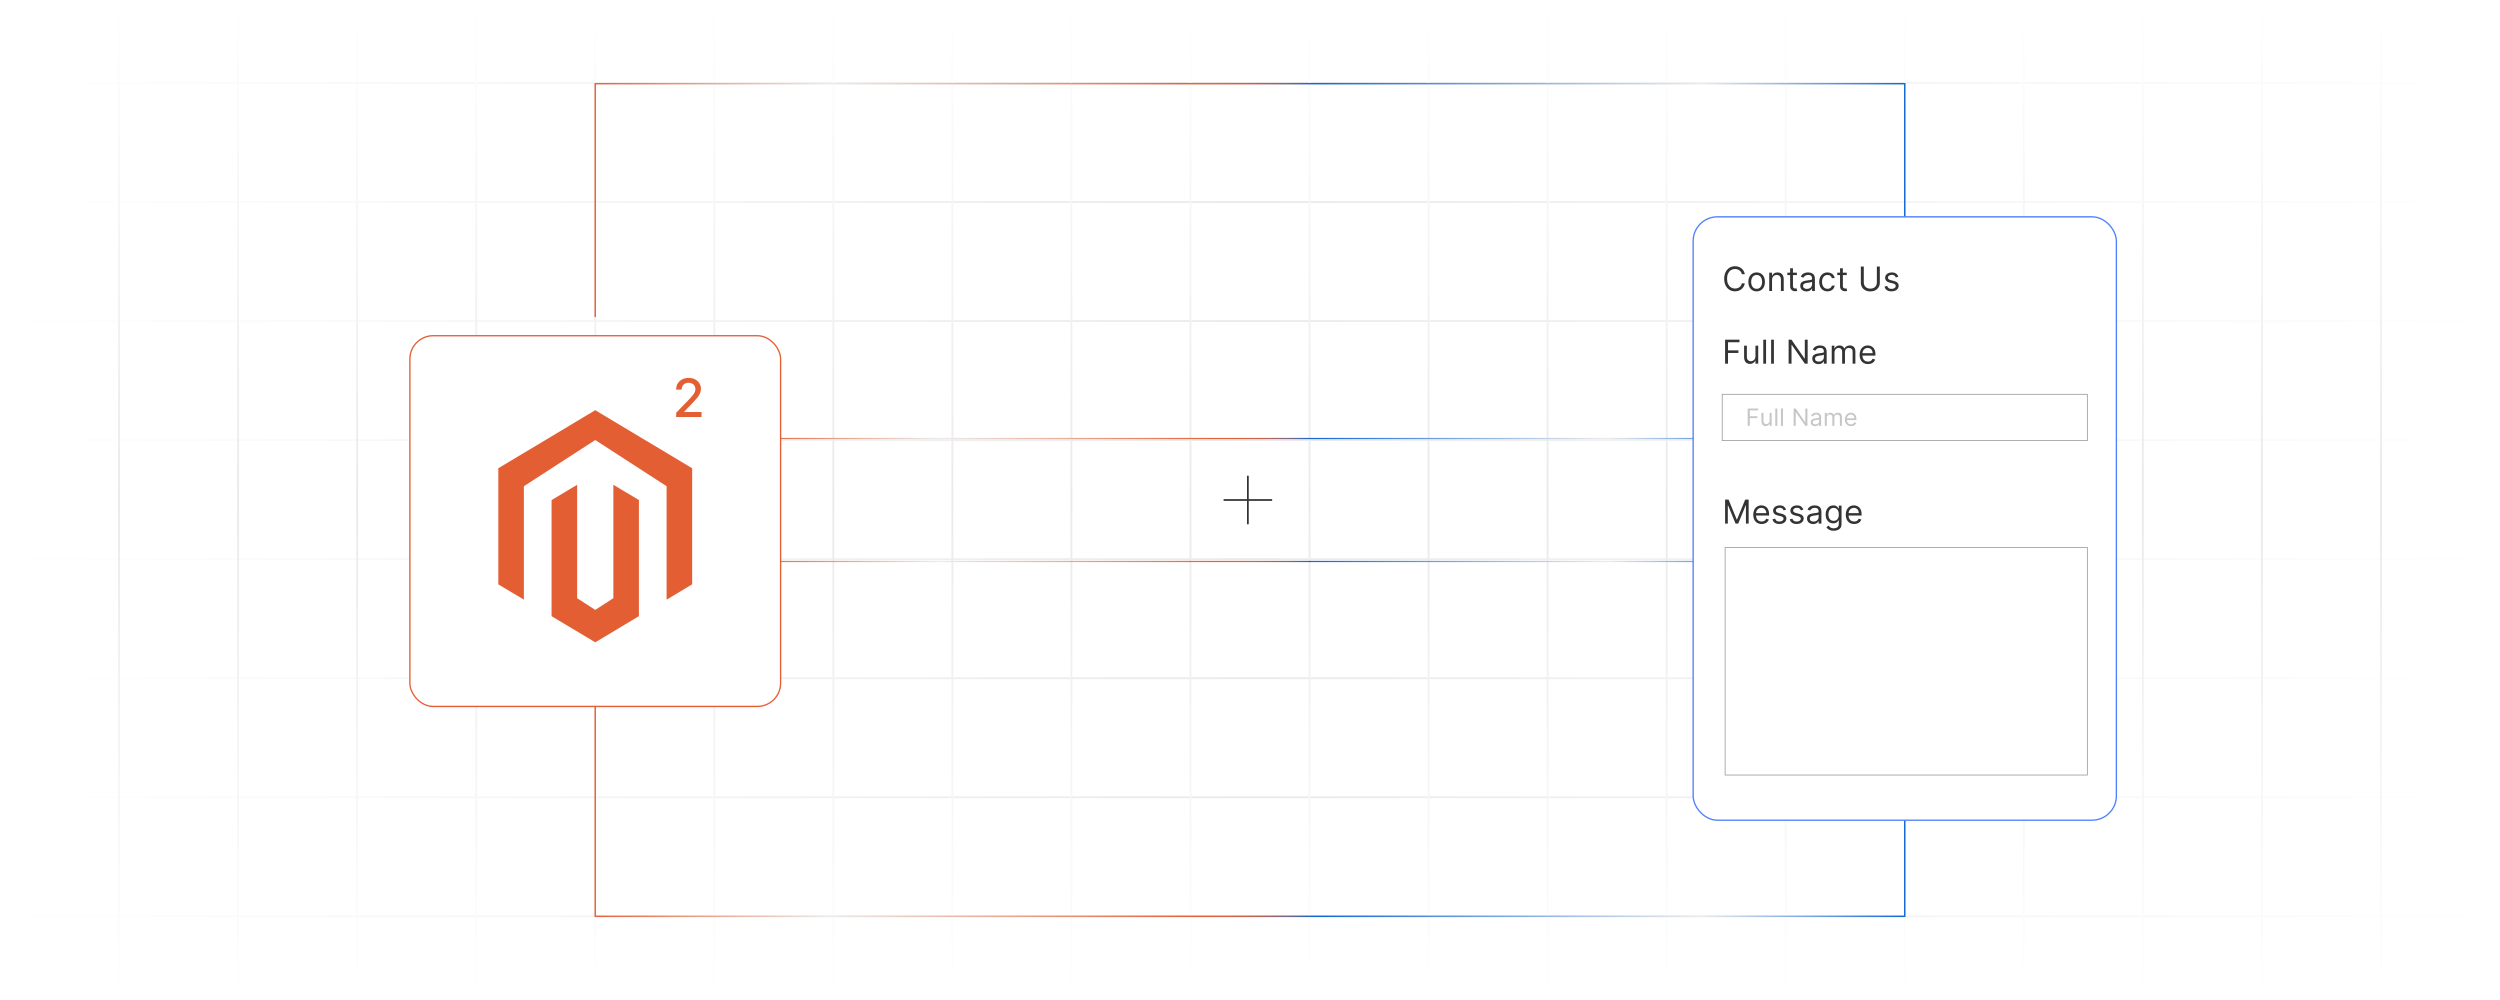 <?xml version="1.0" encoding="UTF-8"?><svg id="Layer_1" xmlns="http://www.w3.org/2000/svg" xmlns:xlink="http://www.w3.org/1999/xlink" viewBox="0 0 1000 400"><defs><linearGradient id="linear-gradient" x1="0" y1="366.528" x2="1000" y2="366.528" gradientUnits="userSpaceOnUse"><stop offset="0" stop-color="#fff"/><stop offset=".5" stop-color="#eaeaea"/><stop offset="1" stop-color="#fff"/></linearGradient><linearGradient id="linear-gradient-2" y1="318.909" y2="318.909" xlink:href="#linear-gradient"/><linearGradient id="linear-gradient-3" y1="271.29" y2="271.29" xlink:href="#linear-gradient"/><linearGradient id="linear-gradient-4" y1="223.671" y2="223.671" xlink:href="#linear-gradient"/><linearGradient id="linear-gradient-5" y1="176.052" y2="176.052" xlink:href="#linear-gradient"/><linearGradient id="linear-gradient-6" y1="128.433" y2="128.433" xlink:href="#linear-gradient"/><linearGradient id="linear-gradient-7" y1="80.814" y2="80.814" xlink:href="#linear-gradient"/><linearGradient id="linear-gradient-8" y1="33.195" y2="33.195" xlink:href="#linear-gradient"/><linearGradient id="linear-gradient-9" x1="952.381" y1=".138" x2="952.381" y2="399.862" xlink:href="#linear-gradient"/><linearGradient id="linear-gradient-10" x1="904.762" y1=".138" x2="904.762" y2="399.862" xlink:href="#linear-gradient"/><linearGradient id="linear-gradient-11" x1="857.143" y1=".138" x2="857.143" y2="399.862" xlink:href="#linear-gradient"/><linearGradient id="linear-gradient-12" x1="809.524" y1=".138" x2="809.524" y2="399.862" xlink:href="#linear-gradient"/><linearGradient id="linear-gradient-13" x1="761.905" y1=".138" x2="761.905" y2="399.862" xlink:href="#linear-gradient"/><linearGradient id="linear-gradient-14" x1="714.286" y1=".138" x2="714.286" y2="399.862" xlink:href="#linear-gradient"/><linearGradient id="linear-gradient-15" x1="666.667" y1=".138" x2="666.667" y2="399.862" xlink:href="#linear-gradient"/><linearGradient id="linear-gradient-16" x1="619.048" y1=".138" x2="619.048" y2="399.862" xlink:href="#linear-gradient"/><linearGradient id="linear-gradient-17" x1="571.429" y1=".138" x2="571.429" y2="399.862" xlink:href="#linear-gradient"/><linearGradient id="linear-gradient-18" x1="523.809" y1=".138" x2="523.809" y2="399.862" xlink:href="#linear-gradient"/><linearGradient id="linear-gradient-19" x1="476.19" y1=".138" x2="476.19" y2="399.862" xlink:href="#linear-gradient"/><linearGradient id="linear-gradient-20" x1="428.571" y1=".138" x2="428.571" y2="399.862" xlink:href="#linear-gradient"/><linearGradient id="linear-gradient-21" x1="380.952" y1=".138" x2="380.952" y2="399.862" xlink:href="#linear-gradient"/><linearGradient id="linear-gradient-22" x1="333.333" y1=".138" x2="333.333" y2="399.862" xlink:href="#linear-gradient"/><linearGradient id="linear-gradient-23" x1="285.714" y1=".138" x2="285.714" y2="399.862" xlink:href="#linear-gradient"/><linearGradient id="linear-gradient-24" x1="238.095" y1=".138" x2="238.095" y2="399.862" xlink:href="#linear-gradient"/><linearGradient id="linear-gradient-25" x1="190.476" y1=".138" x2="190.476" y2="399.862" xlink:href="#linear-gradient"/><linearGradient id="linear-gradient-26" x1="142.857" y1=".138" x2="142.857" y2="399.862" xlink:href="#linear-gradient"/><linearGradient id="linear-gradient-27" x1="95.238" y1=".138" x2="95.238" y2="399.862" xlink:href="#linear-gradient"/><linearGradient id="linear-gradient-28" x1="47.619" y1=".138" x2="47.619" y2="399.862" xlink:href="#linear-gradient"/><linearGradient id="linear-gradient-29" x1="237.797" y1="80.002" x2="762.203" y2="80.002" gradientUnits="userSpaceOnUse"><stop offset="0" stop-color="#e4643b"/><stop offset=".179" stop-color="#ececec"/><stop offset=".45" stop-color="#e4643b"/><stop offset=".471" stop-color="#e1643d"/><stop offset=".485" stop-color="#d86443"/><stop offset=".498" stop-color="#c8644f"/><stop offset=".509" stop-color="#b2645f"/><stop offset=".52" stop-color="#966573"/><stop offset=".53" stop-color="#74668d"/><stop offset=".539" stop-color="#4a66ab"/><stop offset=".548" stop-color="#1c67cd"/><stop offset=".55" stop-color="#1368d5"/><stop offset=".844" stop-color="#ececec"/><stop offset="1" stop-color="#1368d5"/></linearGradient><linearGradient id="linear-gradient-30" x1="237.797" y1="325.83" x2="762.203" y2="325.83" gradientTransform="translate(1000 645.828) rotate(-180)" gradientUnits="userSpaceOnUse"><stop offset="0" stop-color="#1368d5"/><stop offset=".156" stop-color="#ececec"/><stop offset=".45" stop-color="#1368d5"/><stop offset=".452" stop-color="#1c67cd"/><stop offset=".461" stop-color="#4a66ab"/><stop offset=".47" stop-color="#74668d"/><stop offset=".48" stop-color="#966573"/><stop offset=".491" stop-color="#b2645f"/><stop offset=".502" stop-color="#c8644f"/><stop offset=".515" stop-color="#d86443"/><stop offset=".529" stop-color="#e1643d"/><stop offset=".55" stop-color="#e4643b"/><stop offset=".821" stop-color="#ececec"/><stop offset="1" stop-color="#e4643b"/></linearGradient><linearGradient id="linear-gradient-31" x1="303.142" y1="175.405" x2="705.656" y2="175.405" xlink:href="#linear-gradient-29"/><linearGradient id="linear-gradient-32" x1="303.142" y1="224.595" x2="705.656" y2="224.595" xlink:href="#linear-gradient-29"/><filter id="drop-shadow-1" filterUnits="userSpaceOnUse"><feOffset dx="0" dy="8.43"/><feGaussianBlur result="blur" stdDeviation="6.744"/><feFlood flood-color="#000" flood-opacity=".09"/><feComposite in2="blur" operator="in"/><feComposite in="SourceGraphic"/></filter><filter id="drop-shadow-2" filterUnits="userSpaceOnUse"><feOffset dx="0" dy="7.124"/><feGaussianBlur result="blur-2" stdDeviation="5.699"/><feFlood flood-color="#000" flood-opacity=".09"/><feComposite in2="blur-2" operator="in"/><feComposite in="SourceGraphic"/></filter></defs><line y1="366.528" x2="1000" y2="366.528" fill="none" stroke="url(#linear-gradient)" stroke-miterlimit="10" stroke-width=".75"/><line y1="318.909" x2="1000" y2="318.909" fill="none" stroke="url(#linear-gradient-2)" stroke-miterlimit="10" stroke-width=".75"/><line y1="271.29" x2="1000" y2="271.29" fill="none" stroke="url(#linear-gradient-3)" stroke-miterlimit="10" stroke-width=".75"/><line y1="223.671" x2="1000" y2="223.671" fill="none" stroke="url(#linear-gradient-4)" stroke-miterlimit="10" stroke-width=".75"/><line y1="176.052" x2="1000" y2="176.052" fill="none" stroke="url(#linear-gradient-5)" stroke-miterlimit="10" stroke-width=".75"/><line y1="128.433" x2="1000" y2="128.433" fill="none" stroke="url(#linear-gradient-6)" stroke-miterlimit="10" stroke-width=".75"/><line y1="80.814" x2="1000" y2="80.814" fill="none" stroke="url(#linear-gradient-7)" stroke-miterlimit="10" stroke-width=".75"/><line y1="33.195" x2="1000" y2="33.195" fill="none" stroke="url(#linear-gradient-8)" stroke-miterlimit="10" stroke-width=".75"/><line x1="952.381" y1=".138" x2="952.381" y2="399.862" fill="none" stroke="url(#linear-gradient-9)" stroke-miterlimit="10" stroke-width=".75"/><line x1="904.762" y1=".138" x2="904.762" y2="399.862" fill="none" stroke="url(#linear-gradient-10)" stroke-miterlimit="10" stroke-width=".75"/><line x1="857.143" y1=".138" x2="857.143" y2="399.862" fill="none" stroke="url(#linear-gradient-11)" stroke-miterlimit="10" stroke-width=".75"/><line x1="809.524" y1=".138" x2="809.524" y2="399.862" fill="none" stroke="url(#linear-gradient-12)" stroke-miterlimit="10" stroke-width=".75"/><line x1="761.905" y1=".138" x2="761.905" y2="399.862" fill="none" stroke="url(#linear-gradient-13)" stroke-miterlimit="10" stroke-width=".75"/><line x1="714.286" y1=".138" x2="714.286" y2="399.862" fill="none" stroke="url(#linear-gradient-14)" stroke-miterlimit="10" stroke-width=".75"/><line x1="666.667" y1=".138" x2="666.667" y2="399.862" fill="none" stroke="url(#linear-gradient-15)" stroke-miterlimit="10" stroke-width=".75"/><line x1="619.048" y1=".138" x2="619.048" y2="399.862" fill="none" stroke="url(#linear-gradient-16)" stroke-miterlimit="10" stroke-width=".75"/><line x1="571.429" y1=".138" x2="571.429" y2="399.862" fill="none" stroke="url(#linear-gradient-17)" stroke-miterlimit="10" stroke-width=".75"/><line x1="523.809" y1=".138" x2="523.809" y2="399.862" fill="none" stroke="url(#linear-gradient-18)" stroke-miterlimit="10" stroke-width=".75"/><line x1="476.19" y1=".138" x2="476.19" y2="399.862" fill="none" stroke="url(#linear-gradient-19)" stroke-miterlimit="10" stroke-width=".75"/><line x1="428.571" y1=".138" x2="428.571" y2="399.862" fill="none" stroke="url(#linear-gradient-20)" stroke-miterlimit="10" stroke-width=".75"/><line x1="380.952" y1=".138" x2="380.952" y2="399.862" fill="none" stroke="url(#linear-gradient-21)" stroke-miterlimit="10" stroke-width=".75"/><line x1="333.333" y1=".138" x2="333.333" y2="399.862" fill="none" stroke="url(#linear-gradient-22)" stroke-miterlimit="10" stroke-width=".75"/><line x1="285.714" y1=".138" x2="285.714" y2="399.862" fill="none" stroke="url(#linear-gradient-23)" stroke-miterlimit="10" stroke-width=".75"/><line x1="238.095" y1=".138" x2="238.095" y2="399.862" fill="none" stroke="url(#linear-gradient-24)" stroke-miterlimit="10" stroke-width=".75"/><line x1="190.476" y1=".138" x2="190.476" y2="399.862" fill="none" stroke="url(#linear-gradient-25)" stroke-miterlimit="10" stroke-width=".75"/><line x1="142.857" y1=".138" x2="142.857" y2="399.862" fill="none" stroke="url(#linear-gradient-26)" stroke-miterlimit="10" stroke-width=".75"/><line x1="95.238" y1=".138" x2="95.238" y2="399.862" fill="none" stroke="url(#linear-gradient-27)" stroke-miterlimit="10" stroke-width=".75"/><line x1="47.619" y1=".138" x2="47.619" y2="399.862" fill="none" stroke="url(#linear-gradient-28)" stroke-miterlimit="10" stroke-width=".75"/><polyline points="238.095 126.831 238.095 33.472 761.905 33.472 761.905 97.563" fill="none" stroke="url(#linear-gradient-29)" stroke-miterlimit="10" stroke-width=".597"/><polyline points="761.905 302.437 761.905 366.528 238.095 366.528 238.095 273.169" fill="none" stroke="url(#linear-gradient-30)" stroke-miterlimit="10" stroke-width=".597"/><line x1="303.142" y1="175.405" x2="705.656" y2="175.405" fill="none" stroke="url(#linear-gradient-31)" stroke-miterlimit="10" stroke-width=".498"/><line x1="303.142" y1="224.595" x2="705.656" y2="224.595" fill="none" stroke="url(#linear-gradient-32)" stroke-miterlimit="10" stroke-width=".498"/><g filter="url(#drop-shadow-1)"><rect x="163.952" y="125.857" width="148.287" height="148.287" rx="9.301" ry="9.301" fill="#fff" stroke="#e45e34" stroke-miterlimit="10" stroke-width=".538"/><g id="LOGO"><polygon points="276.864 178.868 276.864 225.305 266.639 231.431 266.639 186.059 238.095 167.578 209.551 186.059 209.551 231.431 199.327 225.305 199.327 178.868 238.095 155.649 276.864 178.868" fill="#e45e34" stroke-width="0"/><polygon points="255.562 191.597 255.562 238.034 248.49 242.269 238.095 248.498 227.692 242.269 220.628 238.034 220.628 191.597 230.853 185.471 230.853 230.843 238.095 235.529 245.338 230.843 245.338 185.471 255.562 191.597" fill="#e45e34" stroke-width="0"/></g><path d="M270.469,158.362v-1.687l5.219-5.407c.557-.587,1.018-1.103,1.382-1.548.364-.444.636-.867.817-1.269s.272-.828.272-1.28c0-.512-.121-.955-.362-1.329-.241-.374-.57-.662-.986-.866-.417-.203-.886-.305-1.408-.305-.552,0-1.034.113-1.446.339s-.728.545-.949.956c-.221.412-.332.894-.332,1.446h-2.222c0-.939.216-1.76.648-2.463.432-.702,1.024-1.248,1.777-1.638.753-.389,1.609-.583,2.568-.583.969,0,1.824.191,2.564.575.74.385,1.319.906,1.736,1.566.416.66.625,1.405.625,2.233,0,.572-.107,1.132-.32,1.679-.213.548-.584,1.156-1.111,1.826-.527.671-1.26,1.482-2.199,2.437l-3.065,3.208v.113h6.943v1.995h-10.151Z" fill="#e45e34" stroke-width="0"/></g><line x1="499.149" y1="190.291" x2="499.149" y2="209.709" fill="none" stroke="#333" stroke-miterlimit="10" stroke-width=".693"/><line x1="508.858" y1="200" x2="489.44" y2="200" fill="none" stroke="#333" stroke-miterlimit="10" stroke-width=".693"/><g filter="url(#drop-shadow-2)"><rect x="677.26" y="79.607" width="169.289" height="241.346" rx="9.707" ry="9.707" fill="#fff" stroke="#4f80ff" stroke-miterlimit="10" stroke-width=".538"/><path d="M697.924,102.552h-1.184c-.069-.34-.191-.639-.364-.896-.174-.258-.384-.475-.63-.651-.247-.177-.519-.31-.818-.398s-.611-.134-.935-.134c-.592,0-1.127.149-1.605.448-.478.3-.858.74-1.14,1.322-.282.582-.423,1.296-.423,2.142,0,.847.141,1.56.423,2.143.281.582.661,1.022,1.14,1.321s1.014.448,1.605.448c.324,0,.637-.044.935-.133.299-.09.571-.223.818-.398.246-.177.456-.395.63-.654.173-.259.295-.557.364-.894h1.184c-.089.5-.251.946-.486,1.341s-.528.73-.878,1.005c-.351.274-.742.483-1.177.627-.434.144-.897.215-1.391.215-.833,0-1.574-.204-2.223-.611-.649-.406-1.16-.985-1.532-1.736-.372-.75-.558-1.641-.558-2.672,0-1.03.185-1.921.558-2.672.372-.75.883-1.329,1.532-1.736.648-.407,1.39-.61,2.223-.61.493,0,.957.071,1.391.215.435.143.826.352,1.177.627.35.275.643.609.878,1.002s.398.841.486,1.343Z" fill="#333" stroke-width="0"/><path d="M702.656,109.422c-.662,0-1.241-.157-1.739-.472-.498-.315-.886-.756-1.164-1.322-.278-.565-.417-1.228-.417-1.984,0-.764.139-1.43.417-1.999s.666-1.012,1.164-1.326c.498-.315,1.077-.473,1.739-.473.661,0,1.241.157,1.739.473.497.315.886.757,1.164,1.326s.417,1.235.417,1.999c0,.757-.139,1.419-.417,1.984-.278.566-.667,1.007-1.164,1.322-.498.315-1.078.472-1.739.472ZM702.656,108.411c.502,0,.916-.129,1.24-.387s.565-.597.721-1.017c.155-.42.233-.874.233-1.364,0-.489-.078-.946-.233-1.369-.156-.423-.397-.765-.721-1.025-.324-.262-.738-.392-1.24-.392-.503,0-.916.13-1.24.392-.325.261-.565.603-.721,1.025-.156.423-.234.88-.234,1.369,0,.49.078.944.234,1.364.155.42.396.759.721,1.017.324.258.737.387,1.24.387Z" fill="#333" stroke-width="0"/><path d="M708.82,104.861v4.408h-1.126v-7.328h1.088v1.145h.096c.172-.372.433-.672.782-.899.35-.227.802-.341,1.355-.341.496,0,.93.102,1.302.303.372.202.662.508.868.916.207.409.31.925.31,1.549v4.656h-1.126v-4.58c0-.576-.149-1.025-.448-1.348-.299-.323-.71-.484-1.231-.484-.359,0-.68.078-.961.233-.281.156-.503.384-.666.683-.162.299-.243.661-.243,1.088Z" fill="#333" stroke-width="0"/><path d="M718.744,101.941v.954h-3.798v-.954h3.798ZM716.053,100.185h1.126v6.984c0,.318.047.557.141.714s.215.262.363.315c.147.053.305.079.47.079.124,0,.226-.008.306-.021.079-.015.143-.026.19-.036l.23,1.012c-.077.028-.184.058-.32.088s-.31.046-.519.046c-.318,0-.629-.068-.933-.205s-.556-.346-.754-.625c-.199-.28-.299-.633-.299-1.06v-7.29Z" fill="#333" stroke-width="0"/><path d="M722.6,109.441c-.465,0-.887-.089-1.265-.265-.379-.177-.68-.433-.902-.769-.223-.335-.333-.742-.333-1.219,0-.42.082-.761.248-1.023.165-.263.386-.469.663-.618.276-.149.582-.262.918-.336.336-.075.674-.135,1.014-.179.445-.058.808-.102,1.086-.132s.481-.081.61-.154.193-.201.193-.382v-.038c0-.471-.128-.837-.384-1.098-.257-.261-.644-.392-1.162-.392-.537,0-.959.118-1.265.353-.305.235-.519.486-.644.754l-1.069-.382c.191-.445.446-.793.767-1.043.319-.249.669-.424,1.049-.524.381-.101.755-.15,1.124-.15.235,0,.507.028.814.084s.605.169.892.341c.288.172.527.431.719.777.19.347.286.811.286,1.394v4.828h-1.126v-.992h-.058c-.076.159-.203.329-.382.511-.178.181-.415.335-.71.462-.296.128-.657.191-1.083.191ZM722.77,108.43c.445,0,.821-.087,1.129-.263.307-.175.539-.4.696-.677.157-.277.236-.568.236-.873v-1.031c-.048.058-.152.109-.312.155-.161.046-.346.086-.554.119-.208.034-.41.062-.606.086-.196.024-.354.044-.475.06-.293.038-.565.1-.818.184-.253.085-.457.21-.611.377s-.231.394-.231.681c0,.391.145.685.438.885.291.198.66.298,1.108.298Z" fill="#333" stroke-width="0"/><path d="M730.996,109.422c-.688,0-1.279-.162-1.775-.486s-.878-.771-1.145-1.341c-.268-.569-.4-1.22-.4-1.951,0-.744.137-1.401.412-1.973s.66-1.018,1.154-1.341c.495-.322,1.073-.484,1.734-.484.516,0,.98.096,1.394.286.413.191.752.458,1.016.802.265.344.428.744.492,1.202h-1.126c-.086-.334-.276-.63-.57-.89-.294-.259-.69-.389-1.185-.389-.44,0-.823.113-1.152.341s-.585.547-.769.959c-.183.412-.274.894-.274,1.448,0,.566.09,1.06.271,1.478.179.42.434.746.763.979s.717.349,1.162.349c.292,0,.558-.051.797-.153.238-.102.44-.248.606-.439.165-.191.283-.42.353-.688h1.126c-.065.433-.221.821-.471,1.167-.249.345-.578.618-.987.82-.408.202-.884.303-1.424.303Z" fill="#333" stroke-width="0"/><path d="M738.706,101.941v.954h-3.798v-.954h3.798ZM736.015,100.185h1.126v6.984c0,.318.047.557.141.714s.215.262.363.315c.147.053.305.079.47.079.124,0,.226-.008.306-.021.079-.015.143-.026.19-.036l.23,1.012c-.077.028-.184.058-.32.088s-.31.046-.519.046c-.318,0-.629-.068-.933-.205s-.556-.346-.754-.625c-.199-.28-.299-.633-.299-1.06v-7.29Z" fill="#333" stroke-width="0"/><path d="M750.748,99.499h1.183v6.469c0,.668-.156,1.264-.47,1.787s-.755.935-1.324,1.235-1.237.451-2.004.451-1.434-.15-2.003-.451c-.57-.301-1.011-.712-1.324-1.235s-.47-1.119-.47-1.787v-6.469h1.183v6.374c0,.477.105.9.315,1.272.21.37.51.661.899.873.389.211.856.316,1.399.316.544,0,1.012-.105,1.403-.316.391-.212.69-.503.899-.873.208-.371.312-.795.312-1.272v-6.374Z" fill="#333" stroke-width="0"/><path d="M759.336,103.582l-1.012.287c-.064-.169-.157-.334-.279-.494s-.288-.293-.498-.398c-.21-.104-.479-.157-.807-.157-.448,0-.821.102-1.119.308-.297.205-.445.465-.445.78,0,.279.102.501.305.663.204.162.521.297.954.405l1.088.268c.655.159,1.144.401,1.465.728s.481.745.481,1.257c0,.42-.12.795-.359,1.126-.24.331-.575.592-1.005.782-.429.191-.929.286-1.498.286-.747,0-1.366-.162-1.855-.486-.49-.324-.8-.798-.931-1.422l1.068-.267c.102.394.295.69.58.887.284.197.657.296,1.119.296.524,0,.942-.112,1.252-.336.31-.225.465-.494.465-.809,0-.255-.089-.469-.267-.642-.179-.174-.452-.304-.82-.39l-1.222-.286c-.671-.159-1.163-.406-1.477-.741-.314-.336-.47-.757-.47-1.263,0-.413.116-.779.351-1.097.233-.318.553-.568.959-.749.405-.182.865-.273,1.381-.273.726,0,1.295.159,1.71.477.415.317.711.737.886,1.259Z" fill="#333" stroke-width="0"/><rect x="688.88" y="150.593" width="146.05" height="18.521" fill="#fff" stroke="#919191" stroke-miterlimit="10" stroke-width=".294"/><path d="M699.08,163.231v-6.946h4.166v.746h-3.324v2.347h3.012v.746h-3.012v3.107h-.842Z" fill="#c6c6c6" stroke-width="0"/><path d="M707.858,161.101v-3.08h.801v5.21h-.801v-.882h-.054c-.122.265-.312.489-.57.673-.258.185-.583.276-.977.276-.325,0-.615-.071-.868-.215-.254-.144-.452-.36-.597-.651-.145-.29-.218-.657-.218-1.101v-3.311h.801v3.256c0,.38.106.684.32.909.214.227.487.34.819.34.199,0,.402-.052.608-.153.207-.102.382-.258.522-.468.142-.21.212-.478.212-.804Z" fill="#c6c6c6" stroke-width="0"/><path d="M710.925,156.285v6.946h-.801v-6.946h.801Z" fill="#c6c6c6" stroke-width="0"/><path d="M713.191,156.285v6.946h-.801v-6.946h.801Z" fill="#c6c6c6" stroke-width="0"/><path d="M722.96,156.285v6.946h-.814l-3.786-5.454h-.067v5.454h-.842v-6.946h.815l3.799,5.468h.068v-5.468h.827Z" fill="#c6c6c6" stroke-width="0"/><path d="M726.066,163.353c-.33,0-.63-.062-.898-.189-.27-.125-.483-.308-.642-.546s-.237-.527-.237-.866c0-.299.059-.541.177-.728.117-.186.274-.333.472-.44.196-.106.414-.186.652-.239s.478-.096.721-.127c.316-.041.574-.072.771-.094.198-.021.343-.058.435-.11.092-.052.138-.143.138-.272v-.026c0-.335-.091-.595-.273-.78-.182-.185-.457-.278-.826-.278-.382,0-.682.084-.898.251s-.37.346-.458.536l-.76-.272c.136-.316.317-.564.544-.741.228-.178.477-.302.747-.373.27-.071.536-.107.799-.107.167,0,.359.021.578.06.218.04.43.121.634.243.205.122.375.306.511.553.136.246.203.576.203.99v3.433h-.8v-.705h-.041c-.054.112-.144.233-.272.362s-.295.239-.505.329c-.211.091-.468.136-.77.136ZM726.188,162.635c.316,0,.584-.062.803-.186.218-.125.383-.285.495-.482.111-.196.168-.403.168-.62v-.732c-.034.04-.108.077-.223.109-.114.033-.245.061-.394.085-.147.024-.291.044-.431.061-.139.017-.251.031-.337.042-.208.027-.402.071-.582.131s-.324.149-.435.268c-.109.119-.164.28-.164.483,0,.278.103.488.31.63.207.141.47.212.788.212Z" fill="#c6c6c6" stroke-width="0"/><path d="M729.92,163.231v-5.21h.773v.815h.068c.108-.278.283-.495.525-.65.242-.154.532-.232.872-.232.344,0,.63.078.859.232.23.155.409.372.538.65h.054c.134-.27.334-.483.601-.644.267-.159.587-.239.96-.239.466,0,.847.145,1.144.436.296.29.444.742.444,1.355v3.487h-.801v-3.487c0-.384-.105-.659-.315-.824-.211-.165-.458-.247-.743-.247-.366,0-.65.11-.852.33-.201.221-.302.5-.302.837v3.392h-.814v-3.568c0-.296-.097-.535-.289-.718-.191-.182-.44-.273-.742-.273-.208,0-.402.056-.582.166s-.324.264-.435.46c-.109.195-.164.421-.164.677v3.256h-.801Z" fill="#c6c6c6" stroke-width="0"/><path d="M740.408,163.34c-.502,0-.935-.111-1.297-.334-.363-.223-.643-.535-.838-.936-.196-.401-.294-.868-.294-1.402,0-.533.098-1.005.294-1.413.195-.407.469-.727.82-.956s.763-.345,1.233-.345c.272,0,.539.046.804.136.265.091.505.237.723.44.217.202.39.47.519.803.129.332.193.741.193,1.228v.339h-4.016v-.691h3.202c0-.294-.059-.557-.175-.787-.117-.231-.282-.413-.495-.546-.214-.134-.466-.2-.755-.2-.319,0-.595.078-.826.235s-.41.361-.534.612-.186.52-.186.808v.461c0,.394.068.727.205.999s.327.479.571.621c.244.141.528.212.852.212.21,0,.401-.03.571-.09.171-.06.318-.15.443-.272.124-.121.22-.273.288-.453l.773.217c-.082.263-.219.493-.41.69-.192.198-.43.352-.713.462-.282.109-.601.164-.953.164Z" fill="#c6c6c6" stroke-width="0"/><rect x="690.043" y="211.862" width="144.886" height="91.029" fill="#fff" stroke="#919191" stroke-miterlimit="10" stroke-width=".294"/><path d="M690.039,138.352v-9.608h5.762v1.032h-4.598v3.247h4.166v1.032h-4.166v4.297h-1.164Z" fill="#333" stroke-width="0"/><path d="M702.181,135.406v-4.26h1.107v7.206h-1.107v-1.22h-.075c-.169.366-.432.677-.788.932s-.807.382-1.352.382c-.45,0-.851-.1-1.2-.298-.351-.198-.626-.499-.826-.9-.2-.402-.3-.909-.3-1.522v-4.579h1.106v4.504c0,.525.148.944.443,1.257.296.314.674.47,1.134.47.274,0,.556-.07.842-.211.286-.142.526-.357.723-.647.195-.291.293-.662.293-1.112Z" fill="#333" stroke-width="0"/><path d="M706.421,128.744v9.608h-1.106v-9.608h1.106Z" fill="#333" stroke-width="0"/><path d="M709.555,128.744v9.608h-1.106v-9.608h1.106Z" fill="#333" stroke-width="0"/><path d="M723.066,128.744v9.608h-1.126l-5.235-7.544h-.094v7.544h-1.164v-9.608h1.126l5.255,7.562h.094v-7.562h1.145Z" fill="#333" stroke-width="0"/><path d="M727.364,138.521c-.457,0-.871-.087-1.243-.261-.372-.173-.668-.425-.887-.755s-.328-.73-.328-1.199c0-.412.081-.748.244-1.006.162-.258.38-.461.651-.607.273-.147.573-.258.903-.331s.662-.132.997-.176c.438-.057.794-.1,1.067-.129s.474-.08.601-.152c.126-.072.19-.197.19-.375v-.038c0-.463-.126-.822-.377-1.079-.252-.256-.633-.385-1.143-.385-.528,0-.943.116-1.243.348-.301.231-.512.478-.634.741l-1.051-.376c.188-.438.439-.779.753-1.024.315-.246.658-.418,1.032-.517s.742-.147,1.105-.147c.231,0,.498.027.8.082.303.055.595.167.878.336.283.168.519.424.706.765s.281.797.281,1.369v4.748h-1.107v-.976h-.056c-.075.156-.2.323-.376.502-.175.178-.408.33-.698.455-.291.125-.646.188-1.065.188ZM727.533,137.526c.438,0,.808-.086,1.109-.258s.53-.394.685-.666c.154-.273.231-.559.231-.858v-1.014c-.047.057-.149.107-.307.152-.158.046-.34.085-.545.118-.204.032-.403.06-.596.084s-.348.043-.467.059c-.287.038-.556.098-.805.181-.248.083-.448.206-.6.371-.152.164-.228.387-.228.668,0,.385.143.675.429.87s.649.293,1.091.293Z" fill="#333" stroke-width="0"/><path d="M732.693,138.352v-7.206h1.069v1.126h.094c.15-.385.393-.685.728-.898.334-.214.736-.321,1.205-.321.476,0,.872.107,1.19.321s.565.514.744.898h.074c.185-.372.462-.669.831-.889.369-.221.811-.331,1.327-.331.644,0,1.172.201,1.581.603.41.402.614,1.027.614,1.875v4.822h-1.106v-4.822c0-.532-.145-.912-.436-1.141s-.634-.343-1.027-.343c-.507,0-.899.153-1.178.458s-.417.69-.417,1.156v4.691h-1.126v-4.936c0-.409-.134-.74-.399-.992s-.608-.378-1.027-.378c-.288,0-.556.077-.805.231-.248.153-.448.365-.601.636-.151.271-.228.582-.228.935v4.504h-1.106Z" fill="#333" stroke-width="0"/><path d="M747.198,138.503c-.694,0-1.292-.154-1.794-.462-.502-.309-.889-.74-1.159-1.295-.271-.556-.405-1.202-.405-1.94s.135-1.39.405-1.954.649-1.005,1.136-1.322,1.055-.477,1.705-.477c.375,0,.746.062,1.112.188.365.125.698.328.999.607.3.28.539.65.718,1.109.178.46.268,1.026.268,1.698v.47h-5.555v-.957h4.429c0-.406-.081-.769-.242-1.089-.161-.318-.389-.57-.685-.755s-.644-.277-1.044-.277c-.44,0-.821.109-1.143.326-.32.218-.566.5-.738.847-.172.348-.258.72-.258,1.117v.638c0,.544.094,1.005.283,1.382s.453.663.791.858.73.293,1.177.293c.291,0,.555-.041.791-.124s.44-.208.612-.375c.172-.168.305-.376.398-.627l1.069.301c-.112.362-.302.681-.567.954-.266.274-.594.486-.985.639-.391.151-.83.228-1.318.228Z" fill="#333" stroke-width="0"/><path d="M690.039,192.72h1.389l3.266,7.976h.112l3.266-7.976h1.389v9.608h-1.089v-7.3h-.094l-3.002,7.3h-1.051l-3.003-7.3h-.094v7.3h-1.089v-9.608Z" fill="#333" stroke-width="0"/><path d="M704.657,202.478c-.694,0-1.292-.154-1.794-.462-.502-.309-.889-.74-1.159-1.295-.271-.556-.405-1.202-.405-1.94s.135-1.39.405-1.954.649-1.005,1.136-1.322,1.055-.477,1.705-.477c.375,0,.746.062,1.112.188.365.125.698.328.999.607.3.28.539.65.718,1.109.178.46.268,1.026.268,1.698v.47h-5.555v-.957h4.429c0-.406-.081-.769-.242-1.089-.161-.318-.389-.57-.685-.755s-.644-.277-1.044-.277c-.44,0-.821.109-1.143.326-.32.218-.566.5-.738.847-.172.348-.258.72-.258,1.117v.638c0,.544.094,1.005.283,1.382s.453.663.791.858.73.293,1.177.293c.291,0,.555-.041.791-.124s.44-.208.612-.375c.172-.168.305-.376.398-.627l1.069.301c-.112.362-.302.681-.567.954-.266.274-.594.486-.985.639-.391.151-.83.228-1.318.228Z" fill="#333" stroke-width="0"/><path d="M714.434,196.736l-.994.281c-.062-.166-.154-.328-.274-.485-.12-.158-.284-.289-.49-.392-.206-.103-.471-.155-.793-.155-.441,0-.808.101-1.101.303-.292.201-.439.457-.439.767,0,.275.101.493.301.652s.513.293.939.398l1.069.263c.644.157,1.124.396,1.44.716.315.32.474.732.474,1.236,0,.413-.118.782-.354,1.107s-.565.581-.987.769c-.422.189-.913.282-1.473.282-.735,0-1.344-.16-1.825-.478-.481-.319-.787-.785-.915-1.398l1.051-.263c.101.388.29.679.57.873.279.193.646.29,1.1.29.517,0,.927-.109,1.231-.33.306-.221.458-.485.458-.795,0-.251-.088-.461-.263-.632-.176-.17-.444-.298-.808-.382l-1.2-.281c-.66-.156-1.145-.399-1.452-.73-.309-.33-.462-.744-.462-1.241,0-.406.114-.767.345-1.079.23-.312.544-.559.942-.736.399-.179.852-.268,1.358-.268.713,0,1.273.156,1.682.469.408.314.698.726.87,1.239Z" fill="#333" stroke-width="0"/><path d="M721.34,196.736l-.994.281c-.062-.166-.154-.328-.274-.485-.12-.158-.284-.289-.49-.392-.206-.103-.471-.155-.793-.155-.441,0-.808.101-1.101.303-.292.201-.439.457-.439.767,0,.275.101.493.301.652s.513.293.939.398l1.069.263c.644.157,1.124.396,1.44.716.315.32.474.732.474,1.236,0,.413-.118.782-.354,1.107s-.565.581-.987.769c-.422.189-.913.282-1.473.282-.735,0-1.344-.16-1.825-.478-.481-.319-.787-.785-.915-1.398l1.051-.263c.101.388.29.679.57.873.279.193.646.29,1.1.29.517,0,.927-.109,1.231-.33.306-.221.458-.485.458-.795,0-.251-.088-.461-.263-.632-.176-.17-.444-.298-.808-.382l-1.2-.281c-.66-.156-1.145-.399-1.452-.73-.309-.33-.462-.744-.462-1.241,0-.406.114-.767.345-1.079.23-.312.544-.559.942-.736.399-.179.852-.268,1.358-.268.713,0,1.273.156,1.682.469.408.314.698.726.87,1.239Z" fill="#333" stroke-width="0"/><path d="M725.262,202.497c-.457,0-.871-.087-1.243-.261-.372-.173-.668-.425-.887-.755s-.328-.73-.328-1.199c0-.412.081-.748.244-1.006.162-.258.38-.461.651-.607.273-.147.573-.258.903-.331s.662-.132.997-.176c.438-.057.794-.1,1.067-.129s.474-.08.601-.152c.126-.072.19-.197.19-.375v-.038c0-.463-.126-.822-.377-1.079-.252-.256-.633-.385-1.143-.385-.528,0-.943.116-1.243.348-.301.231-.512.478-.634.741l-1.051-.376c.188-.438.439-.779.753-1.024.315-.246.658-.418,1.032-.517s.742-.147,1.105-.147c.231,0,.498.027.8.082.303.055.595.167.878.336.283.168.519.424.706.765s.281.797.281,1.369v4.748h-1.107v-.976h-.056c-.075.156-.2.323-.376.502-.175.178-.408.33-.698.455-.291.125-.646.188-1.065.188ZM725.431,201.502c.438,0,.808-.086,1.109-.258s.53-.394.685-.666c.154-.273.231-.559.231-.858v-1.014c-.047.057-.149.107-.307.152-.158.046-.34.085-.545.118-.204.032-.403.06-.596.084s-.348.043-.467.059c-.287.038-.556.098-.805.181-.248.083-.448.206-.6.371-.152.164-.228.387-.228.668,0,.385.143.675.429.87s.649.293,1.091.293Z" fill="#333" stroke-width="0"/><path d="M733.5,205.181c-.535,0-.994-.068-1.379-.204s-.705-.315-.96-.535-.457-.456-.607-.706l.882-.619c.101.132.228.282.381.453.152.17.363.318.631.445.267.127.618.19,1.053.19.582,0,1.062-.142,1.44-.423.378-.281.567-.723.567-1.322v-1.464h-.094c-.081.131-.196.293-.345.485s-.361.362-.638.512c-.277.148-.65.223-1.119.223-.582,0-1.103-.138-1.565-.413-.462-.275-.826-.676-1.093-1.201-.268-.525-.401-1.163-.401-1.914,0-.738.13-1.382.39-1.931.259-.549.62-.974,1.083-1.275s.998-.453,1.605-.453c.47,0,.843.077,1.119.232.276.154.489.33.638.525s.264.355.345.48h.113v-1.145h1.069v7.412c0,.62-.14,1.124-.42,1.514-.28.389-.655.675-1.126.858-.471.183-.994.274-1.569.274ZM733.463,201.221c.443,0,.819-.102,1.126-.305.306-.203.539-.496.698-.877.16-.382.239-.839.239-1.37,0-.519-.078-.978-.234-1.375-.156-.397-.388-.708-.694-.934-.307-.225-.685-.338-1.135-.338-.47,0-.859.119-1.171.357-.311.237-.544.557-.699.957-.154.4-.231.844-.231,1.332,0,.5.078.942.236,1.325s.393.684.704.9c.31.218.698.326,1.161.326Z" fill="#333" stroke-width="0"/><path d="M741.662,202.478c-.694,0-1.292-.154-1.794-.462-.502-.309-.889-.74-1.159-1.295-.271-.556-.405-1.202-.405-1.94s.135-1.39.405-1.954.649-1.005,1.136-1.322,1.055-.477,1.705-.477c.375,0,.746.062,1.112.188.365.125.698.328.999.607.3.28.539.65.718,1.109.178.46.268,1.026.268,1.698v.47h-5.555v-.957h4.429c0-.406-.081-.769-.242-1.089-.161-.318-.389-.57-.685-.755s-.644-.277-1.044-.277c-.44,0-.821.109-1.143.326-.32.218-.566.5-.738.847-.172.348-.258.72-.258,1.117v.638c0,.544.094,1.005.283,1.382s.453.663.791.858.73.293,1.177.293c.291,0,.555-.041.791-.124s.44-.208.612-.375c.172-.168.305-.376.398-.627l1.069.301c-.112.362-.302.681-.567.954-.266.274-.594.486-.985.639-.391.151-.83.228-1.318.228Z" fill="#333" stroke-width="0"/></g></svg>
